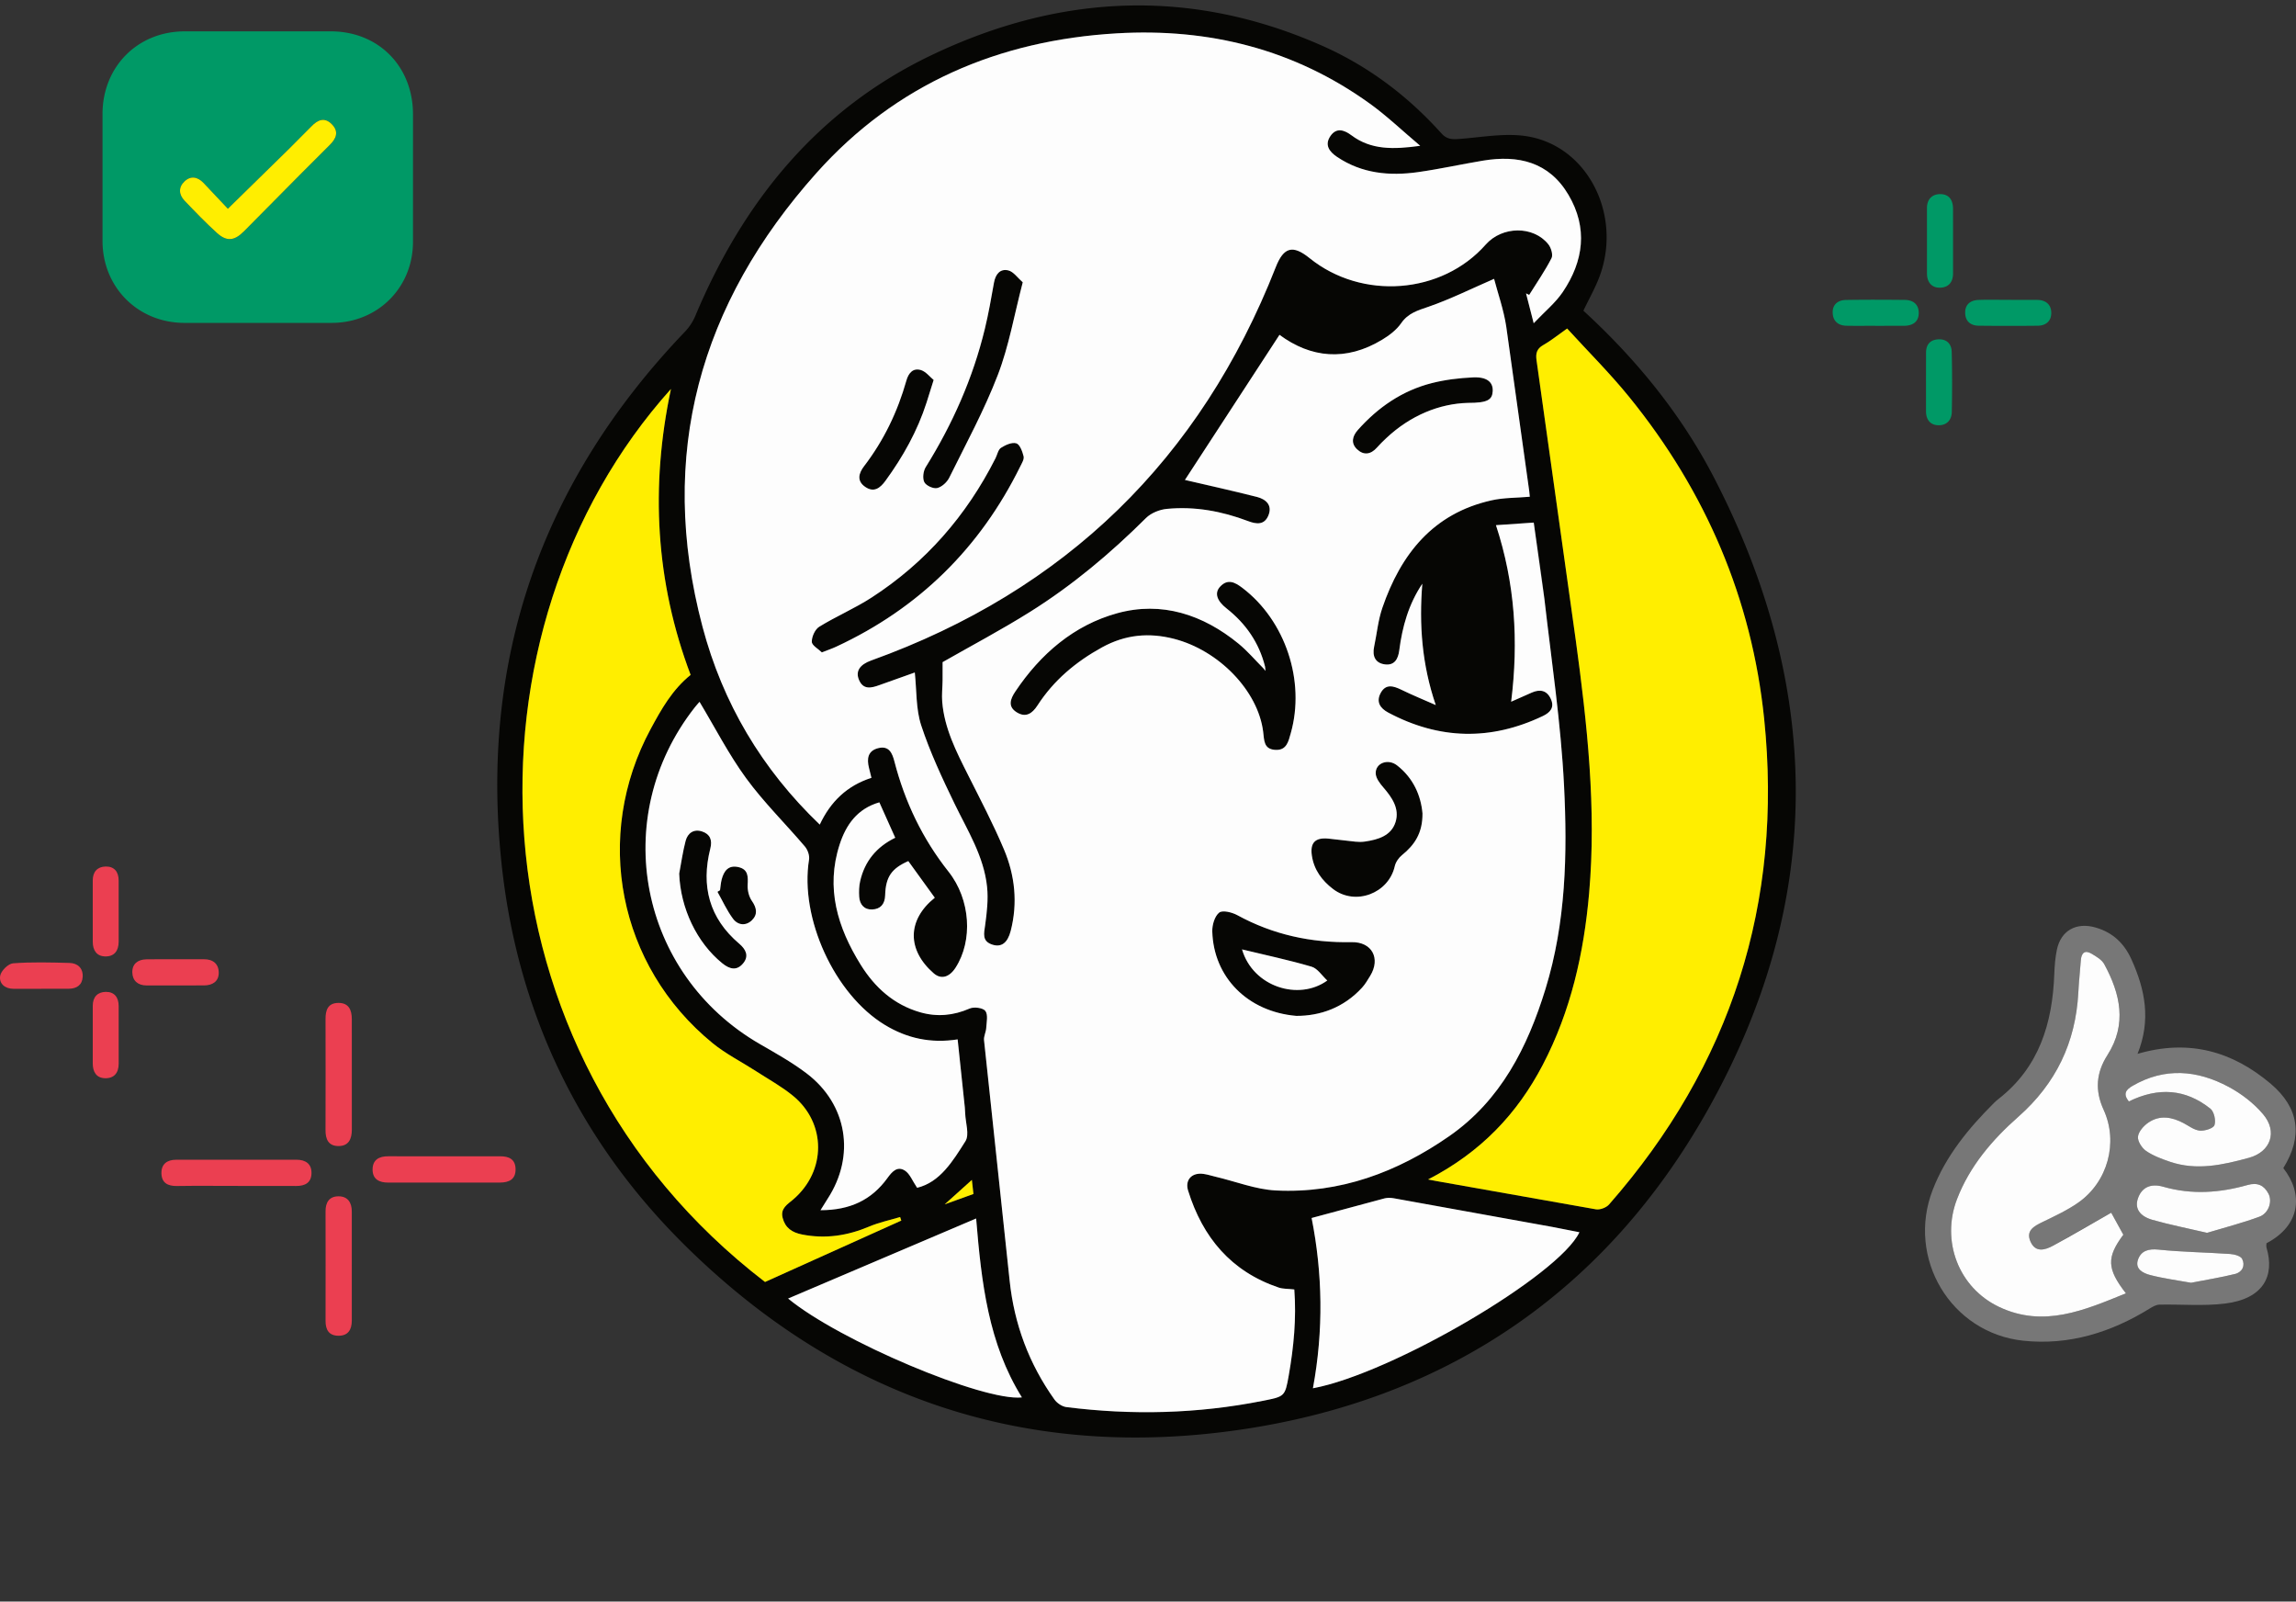 <svg
  xmlns="http://www.w3.org/2000/svg"
  width="100%"
  height="100%"
  viewBox="0 0 770 537"
  fill-rule="evenodd"
  stroke-linejoin="round"
  stroke-miterlimit="2"
>
  <rect x="0" y="0" width="770" height="537" fill="#333333" stroke="none"/>
  <path d="M531.016 104.179c17.579 16.117 32.757 34.617 43.848 56.055 36.71 70.953 36.999 142.358-2.166 211.963-33.905 60.256-86.611 96.474-155.105 106.934-72.549 11.08-135.796-10.039-187.981-61.653-35.072-34.69-55.697-77.228-61.239-126.363-7.834-69.453 13.027-129.451 61.37-179.928a17.74 17.74 0 0 0 3.458-5.296c16.128-38.428 41.082-69.165 79.139-87.37 43.077-20.606 87.13-22.723 131.334-3.067 15.296 6.802 28.48 16.757 39.679 29.213 1.812 2.015 3.494 2.107 5.951 1.928 7.858-.571 16.02-2.185 23.569-.767 19.747 3.707 30.87 26.102 23.79 46.241-1.448 4.12-3.689 7.961-5.649 12.11zM307.571 398.267c7.678-1.84 11.978-8.94 16.203-15.614 1.4-2.212.029-6.18-.082-9.345-.024-.672-.055-1.346-.125-2.014l-2.405-22.783c-9.035 1.407-17.017-.368-24.406-4.85-16.947-10.28-28.596-35.892-25.429-55.427.222-1.373-.457-3.294-1.389-4.39-6.519-7.674-13.776-14.788-19.696-22.885-5.869-8.026-10.447-16.995-15.642-25.632-.411.479-1.042 1.159-1.612 1.886-28.925 36.853-18.722 89.418 21.849 112.86 5.343 3.087 10.784 6.121 15.68 9.837 13.674 10.383 16.416 27.621 7.062 42.011-.688 1.06-1.339 2.143-2.409 3.859 9.891.006 17.117-3.421 22.435-10.763 1.508-2.081 3.3-4.196 5.907-2.487 1.635 1.072 2.46 3.378 4.06 5.738zm-79.79-105.338c.698-3.668 1.203-7.386 2.156-10.986.702-2.654 2.776-4.074 5.548-3.142 2.652.892 3.459 2.844 2.727 5.739-3.167 12.531-.367 23.333 9.696 31.882 2.181 1.853 3.386 4.089 1.323 6.582-2.149 2.6-4.543 1.974-6.999-.016-8.566-6.94-14.023-18.468-14.451-30.059zm13.693 5.566c.175-1.191.245-2.41.544-3.57.743-2.885 2.242-4.968 5.653-4.179 3.304.765 3.212 3.207 3.065 5.983-.092 1.772.418 3.895 1.417 5.334 1.625 2.345 2.023 4.513.042 6.471-2.058 2.034-4.733 1.705-6.348-.454-2.072-2.773-3.518-6.015-5.235-9.054l.862-.532zm-16.455-168.073c-72.279 80.481-69.329 221.987 31.55 299.424l45.702-20.586-.398-1.186c-3.469 1.044-7.062 1.792-10.381 3.193-7.27 3.067-14.626 4.195-22.449 2.668-3.434-.67-5.698-2.223-6.567-5.598-.815-3.168 1.628-4.516 3.555-6.169 11.108-9.522 11.159-25.568-.121-34.778-3.829-3.126-8.233-5.552-12.405-8.249-4.849-3.134-10.1-5.764-14.541-9.39-31.65-25.844-40.162-69.379-20.739-105.335 3.56-6.59 7.239-13.159 13.389-18.126-11.764-31.131-13.554-63.162-6.594-95.868zM440.31 465.492c26.592-4.976 82.601-37.894 89.371-52.321l-9.089-1.782-53.12-9.6c-1.023-.183-2.167-.23-3.157.029l-24.447 6.578c3.67 18.503 4.059 37.579.442 57.096zm-113.845-65.147l-.531-4.723-9.11 8.197 9.641-3.475zm107.6 32.016c-2.218-.253-3.822-.162-5.236-.64-15.936-5.382-25.496-16.803-30.376-32.514-.955-3.072.661-5.5 3.807-5.655 1.785-.087 3.62.596 5.414 1.016 6.746 1.58 13.431 4.263 20.234 4.6 21.471 1.064 40.75-6.129 58.145-18.228 17.288-12.027 26.255-29.839 32.259-49.349 6.854-22.275 7.374-45.33 6.215-68.229-1.057-20.912-4.205-41.724-6.586-62.561-.971-8.492-2.354-16.938-3.572-25.574l-12.674.869c6.413 19.516 7.61 38.902 5.1 59.191l6.919-3.061c2.756-1.201 5.052-.775 6.38 2.123 1.311 2.864-.182 4.554-2.679 5.743-17.473 8.326-34.743 7.936-51.83-1.153-2.783-1.48-4.136-3.642-2.548-6.583 1.705-3.156 4.268-2.379 6.947-1.077 3.781 1.837 7.678 3.433 11.526 5.133-4.65-13.605-5.614-26.998-4.513-40.682-4.602 6.859-6.713 14.421-7.728 22.316-.381 2.968-1.629 5.107-4.754 4.732-3.277-.394-4.352-2.755-3.674-5.95.919-4.328 1.32-8.827 2.744-12.977 6.194-18.051 16.996-31.695 36.632-36.086 4.095-.916 8.416-.817 12.827-1.202-.063-.646-.105-1.296-.194-1.941l-7.707-55.139c-.866-5.697-2.832-11.226-4.074-15.981-7.783 3.378-14.714 6.839-21.974 9.347-3.62 1.25-6.836 2.132-9.19 5.528-1.551 2.24-3.969 4.074-6.347 5.514-12.228 7.406-24.021 6.094-34.458-1.619l-31.713 48.656 24.155 5.697c2.973.76 5.279 2.753 3.819 6.248-1.325 3.172-3.897 2.955-6.782 1.862-8.78-3.326-17.895-5.014-27.275-4.1-2.429.237-5.279 1.374-6.975 3.062-11.877 11.82-24.651 22.538-38.829 31.434-9.633 6.044-19.717 11.369-29.382 16.891l-.006 6.11c-.031 2.408-.318 4.832-.121 7.218.736 8.917 4.736 16.699 8.67 24.521 4.156 8.264 8.467 16.479 12.055 24.991 3.674 8.717 4.646 17.925 2.242 27.266-1.037 4.028-3.117 5.6-6.161 4.611-3.556-1.155-2.791-3.759-2.402-6.602.576-4.211 1.071-8.565.636-12.758-1.062-10.249-6.54-18.878-10.924-27.93-4.137-8.542-8.197-17.213-11.157-26.199-1.819-5.522-1.505-11.745-2.16-17.756l-11.879 4.23c-2.694.973-5.385 1.658-6.831-1.745-1.247-2.933.288-5.148 4.09-6.516 65.144-23.453 110.355-67.431 135.667-131.86 2.649-6.743 5.686-7.622 11.36-3.044 17.58 14.186 44.347 12.129 59.051-4.538 5.511-6.248 16-6.392 21.025-.092.921 1.156 1.623 3.539 1.052 4.647-2.193 4.259-4.944 8.23-7.488 12.309l-1.056-.512 2.572 10.012c3.686-3.893 7.276-6.802 9.748-10.465 7.001-10.37 8.488-21.46 1.897-32.612-6.51-11.016-16.822-13.406-28.652-11.442-7.286 1.209-14.511 2.823-21.819 3.851-9.545 1.34-18.79.481-27.11-5.099-2.687-1.803-4.259-4.07-2.216-7.034 1.989-2.885 4.589-2.044 7.015-.23 6.65 4.972 14.108 4.773 23.08 3.534-6.174-5.204-11.226-10.05-16.848-14.102-25.341-18.262-53.896-25.403-84.834-23.608-39.733 2.306-74.155 17.024-100.761 46.791-39.138 43.787-53.513 94.546-38.25 152.182 6.77 25.563 19.864 47.72 39.322 66.334 3.619-7.713 9.181-13.074 17.326-15.676l-.809-3.281c-.781-3.095-.45-5.813 3.142-6.687 3.58-.871 4.656 1.692 5.38 4.495 3.501 13.562 9.408 25.902 18.144 36.937 7.4 9.347 8.222 23.101 2.347 32.207-2.116 3.279-4.897 3.987-7.332 1.865-8.992-7.836-8.921-17.884.375-25.333l-8.881-12.285c-5.583 2.467-7.587 5.246-7.767 11.447-.088 3.032-1.595 4.643-4.323 4.774-2.666.128-4.218-1.655-4.381-4.295-.107-1.724-.057-3.525.324-5.2 1.523-6.705 5.535-11.52 11.762-14.549l-5.325-11.871c-7.378 2.126-11.171 7.496-13.325 14.143-4.736 14.613-.685 27.842 7.05 40.283 4.748 7.638 11.149 13.445 20.02 15.976 5.634 1.607 11.084 1.097 16.532-1.272 1.461-.635 4.495-.241 5.279.815.952 1.283.396 3.773.282 5.728-.08 1.373-.87 2.763-.732 4.082l8.583 80.6c1.534 14.624 6.516 27.92 15.025 39.869.862 1.211 2.565 2.362 4.003 2.544 22.047 2.783 44.006 2.245 65.84-2.091 7.347-1.459 7.49-1.38 8.745-8.546 1.669-9.53 2.591-19.126 1.857-28.801zM313.117 127.399l-2.375 7.574c-3.074 9.55-7.904 18.174-13.794 26.25-1.773 2.431-3.846 4.031-6.745 2.06-2.941-2-2.253-4.579-.417-6.974 6.618-8.635 11.236-18.258 14.182-28.693.73-2.586 2.251-4.3 4.835-3.547 1.695.494 3.015 2.277 4.315 3.331zm179.159 7.69c-9.469.251-19.202 4.139-27.384 11.833-1.077 1.012-2.137 2.05-3.115 3.155-2.069 2.339-4.449 2.667-6.668.562-2.152-2.042-1.549-4.42.264-6.46 6.755-7.598 14.877-13.194 24.774-15.715 4.509-1.15 9.239-1.713 13.896-1.924 4.651-.211 6.719 1.602 6.561 4.618-.154 2.961-1.788 3.936-8.328 3.932zm-216.652 83.66c-1.171-1.155-3.342-2.332-3.366-3.551-.034-1.709 1.081-4.181 2.49-5.048 5.697-3.505 11.932-6.154 17.54-9.782 18.115-11.721 31.839-27.468 41.569-46.709.605-1.197.878-2.882 1.843-3.503 1.494-.96 3.68-1.95 5.14-1.506 1.183.36 2.043 2.736 2.441 4.365.238.976-.578 2.29-1.106 3.36-13.509 27.388-34.052 47.604-61.772 60.477-1.317.612-2.701 1.077-4.779 1.897zm159.132 121.879c-16.422-1.39-27.772-13.049-28.197-28.321-.06-2.165.8-5.108 2.324-6.316 1.128-.895 4.318-.091 6.088.875 11.974 6.539 24.733 9.302 38.316 9.038 6.844-.133 9.798 5.478 6.229 11.297-.84 1.368-1.658 2.793-2.732 3.965-6.201 6.768-14.089 9.48-22.028 9.463zm-18.222-22.295c3.682 12.584 19.032 17.352 28.593 10.434-1.786-1.633-3.263-4.047-5.275-4.637-7.657-2.246-15.486-3.903-23.319-5.797zM342.999 94.652c-2.857 10.936-4.634 21.374-8.359 31.064-4.549 11.83-10.662 23.065-16.294 34.461-.75 1.516-2.497 3.116-4.057 3.475-1.286.296-3.716-.822-4.3-1.985-.655-1.304-.356-3.707.475-5.043 9.004-14.467 15.83-29.846 19.837-46.422 1.229-5.083 2.132-10.249 3.045-15.402.5-2.822 2.042-4.795 4.806-4.131 1.748.419 3.103 2.476 4.847 3.983zm81.25 128.824c-2.009-7.999-6.453-14.393-12.886-19.457-3.286-2.586-4.155-5.197-2.161-7.332 2.571-2.754 5.014-1.42 7.452.432 14.423 10.953 21.187 31.231 16.221 48.746-.778 2.745-1.359 5.791-5.17 5.57-3.92-.229-3.707-3.15-4.085-6.118-1.748-13.753-14.906-27.273-29.917-31.122-8.409-2.156-16.327-1.417-24.11 2.863-8.801 4.841-16.204 11.049-21.648 19.468-1.836 2.838-3.999 4.174-6.99 2.298-3.071-1.924-2.105-4.476-.445-6.954 8.445-12.61 19.663-22.263 34.184-26.257 14.889-4.096 28.744.449 40.667 10.211 2.99 2.447 5.526 5.448 8.27 8.196l.789.938-.171-1.479zm52.807 49.246c.074 6.57-2.67 10.609-6.87 13.996-1.109.895-2.117 2.358-2.427 3.73-2.063 9.113-13.17 13.339-20.641 7.681-3.755-2.843-6.459-6.476-7.16-11.251-.633-4.308 1.109-6.088 5.434-5.701 3.072.275 6.127.732 9.197 1.036 1.055.104 2.148.111 3.194-.043 4.404-.646 8.818-1.945 10.247-6.565 1.389-4.486-1.19-8.217-4.116-11.598-1.152-1.33-2.482-3.069-2.542-4.666-.13-3.488 4.104-5.081 7.135-2.726 5.536 4.298 8.027 10.22 8.55 16.105zm1.871 122.756l2.7.517 53.585 9.49c1.361.231 3.471-.553 4.391-1.603 40.988-46.714 58.386-101.182 52.038-162.864-4.147-40.299-19.626-76.288-45.151-107.778-6.558-8.091-13.988-15.475-20.929-23.086-3.193 2.244-5.49 4.127-8.039 5.565-2.174 1.228-2.531 2.855-2.224 5.035l13.158 93.865c3.834 28.148 6.971 56.353 4.484 84.845-1.756 20.121-6.126 39.539-15.552 57.585-8.567 16.403-20.749 29.29-38.461 38.429zm-214.621 39.92c17.111 14.148 65.507 34.552 78.408 33.152-11.245-18.072-13.576-38.42-15.349-59.991l-63.058 26.839z" fill="#060604" />
  <path d="M86.385 108.272c-8.21 0-16.42.03-24.63-.006-15.48-.07-27.31-11.874-27.372-27.377V38.089c.062-15.586 11.576-27.389 27.202-27.572l49.663-.005c15.908.172 27.253 11.908 27.258 27.814l-.003 42.8c-.023 15.281-11.757 27.045-27.084 27.136l-25.034.009zm-9.958-38.276l-8.191-8.687c-1.961-2.031-4.284-2.479-6.389-.45-2.076 2-1.864 4.432.075 6.456 3.53 3.685 7.071 7.381 10.854 10.799 3.27 2.954 5.829 2.668 9.051-.563l19.565-19.759 9.127-9.115c2.194-2.141 3.252-4.467.817-6.974-2.443-2.516-4.75-1.586-6.908.693-2.401 2.536-4.904 4.976-7.397 7.424L76.426 69.997zm578.561 10.809v10.869c-.002 2.881-1.47 4.697-4.3 4.785-2.922.091-4.407-1.893-4.445-4.643l-.006-22.139c.033-2.839 1.707-4.626 4.534-4.587 2.927.04 4.182 2.062 4.208 4.847l.009 10.869zm-9.073 47.041l.014-9.676c.044-2.706 1.435-4.28 4.19-4.39 2.847-.114 4.348 1.644 4.415 4.184.179 6.714.162 13.437.032 20.153-.053 2.819-1.825 4.601-4.66 4.462-2.663-.129-3.983-1.973-3.99-4.656l-.001-10.079zm-16.974-18.608c-3.226 0-6.453.046-9.677-.014-2.881-.053-4.609-1.631-4.644-4.47-.033-2.771 1.878-4.137 4.456-4.179 6.585-.107 13.173-.084 19.759-.014 2.835.031 4.689 1.571 4.647 4.458-.044 2.948-2.082 4.185-4.862 4.222l-9.678.011v-.013zm44.718-8.698l9.681.023c2.873.073 4.645 1.672 4.582 4.524-.06 2.686-1.918 4.102-4.548 4.13a915.58 915.58 0 0 1-19.767-.004c-2.866-.032-4.599-1.624-4.55-4.517.045-2.766 1.928-4.048 4.517-4.132 3.358-.11 6.723-.027 10.085-.023z" fill="#096" />
  <path d="M734.809 430.117c5.096-.995 9.975-1.772 14.754-2.953 2.448-.606 3.497-2.858 2.378-5.054-.508-.997-2.617-1.549-4.045-1.648-7.988-.555-16.017-.643-23.973-1.462-3.359-.346-5.818.35-6.882 3.273-1.186 3.255 1.717 4.645 4.074 5.255 4.502 1.165 9.152 1.764 13.694 2.59m5.366-16.749c5.662-1.706 11.712-3.251 17.539-5.398 3.123-1.151 4.434-5.115 3.051-7.738-1.465-2.78-3.646-3.855-7.026-2.895-9.323 2.648-18.749 3.304-28.236.581-4.361-1.252-7.395.308-8.593 4.162-.956 3.078.61 5.704 4.934 6.936 5.753 1.64 11.646 2.792 18.331 4.352m-26.237-44.055c9.936-4.866 19.018-4.2 27.342 2.413 1.247.99 1.906 3.958 1.38 5.52-.37 1.101-3.263 1.995-4.929 1.847-1.869-.166-3.648-1.564-5.423-2.507-3.925-2.086-7.982-2.796-11.817-.187-1.576 1.072-3.298 3.013-3.485 4.719-.167 1.525 1.31 3.821 2.734 4.795 2.384 1.632 5.235 2.68 8.009 3.625 8.972 3.057 17.774 1.046 26.48-1.332 7.282-1.989 9.706-8.757 4.731-14.62-3.125-3.682-7.249-6.864-11.524-9.153-10.533-5.639-21.425-6.626-32.257-.345-2.176 1.262-3.298 2.655-1.241 5.224m-5.903 37.309l-19.493 11.057c-2.708 1.473-5.909 2.396-7.568-1.344-1.633-3.68 1.097-5.172 3.985-6.572 4.095-1.984 8.289-3.922 12-6.513 9.882-6.896 13.553-20.163 8.529-31.128-2.991-6.529-2.485-12.461 1.271-18.338 6.652-10.403 4.332-20.554-1.058-30.485-.812-1.498-2.649-2.565-4.212-3.498-2.338-1.396-3.468-.272-3.653 2.212l-.845 10.859c-.903 16.682-7.492 30.446-20.125 41.591-8.707 7.682-16.275 16.502-20.542 27.581-5.414 14.055.5 29.71 14.089 36.16 14.946 7.094 28.622 1.114 42.543-4.548-6.428-8.272-6.491-12.079-.864-19.654l-4.059-7.379m8.822-53.265c17.305-5.052 31.848-.805 44.639 10 9.633 8.137 10.843 17.701 4.246 28.307 6.798 8.649 5.845 19.191-5.646 25.201 0 .461-.123 1.012.019 1.485 2.814 9.425-1.014 17.114-13.828 18.723-7.261.912-14.718.213-22.085.372-1.058.023-2.189.641-3.135 1.228-13.058 8.098-27.227 12.508-42.575 10.859-24.324-2.615-39.178-27.709-30.337-50.557 4.407-11.391 12-20.609 20.534-29.126.475-.474.977-.929 1.507-1.34 13.699-10.659 18.133-25.439 18.747-41.955.099-2.681.308-5.394.843-8.016 1.342-6.574 6.55-9.412 13.023-7.538 5.717 1.655 9.534 5.268 11.956 10.58 4.605 10.102 6.7 20.395 2.092 31.777" fill-rule="nonzero" fill="#777" />
  <path d="M109.195 360.3l-.022-18.533c-.036-3.085.802-5.471 4.322-5.49 3.488-.019 4.489 2.391 4.491 5.427l.01 37.066c.003 3.059-1.017 5.488-4.436 5.503-3.413.015-4.437-2.292-4.391-5.44l.027-18.533zm40.009 27.415l18.528-.011c2.948-.017 5.099.979 5.172 4.243.078 3.5-2.179 4.571-5.284 4.568-12.486-.01-24.972-.015-37.458.006-2.954.005-5.166-1.095-5.21-4.264-.046-3.345 2.131-4.592 5.322-4.56l18.93.018zm-40.005 36.628l-.019-18.119c-.035-3.054 1.227-5.09 4.339-5.1 3.103-.01 4.46 2.089 4.462 5.067l-.001 36.642c-.005 2.926-1.182 5.043-4.425 5.044-3.229.002-4.394-1.986-4.372-5.011l.015-18.523zm-30.098-26.707c-6.597 0-13.196-.071-19.791.032-3.058.048-5.097-1.059-5.171-4.236-.074-3.147 1.924-4.567 4.936-4.571l40.391-.004c2.995.003 5.058 1.359 5.002 4.519-.056 3.176-2.142 4.314-5.172 4.283l-20.195-.022zm-39.305-91.938l.001 10.061c.001 3.046-1.478 5.014-4.543 4.934-2.882-.075-4.145-2.104-4.143-4.921l-.006-20.525c-.01-2.964 1.584-4.654 4.362-4.701 2.871-.048 4.325 1.794 4.328 4.687v10.464zm-25.973 25.854H4.557c-2.97-.002-4.959-1.823-4.488-4.413.301-1.652 2.704-4.02 4.31-4.142 6.274-.475 12.609-.294 18.915-.124 2.761.075 4.594 1.749 4.433 4.672-.15 2.729-2.004 3.953-4.639 3.983l-9.265.008v.016zm44.896-9.908l9.665-.01c3.089-.019 4.982 1.573 4.978 4.558-.004 2.906-2.123 4.197-4.883 4.219l-19.331.011c-2.882-.009-4.702-1.561-4.773-4.356-.071-2.882 1.855-4.338 4.679-4.4 3.22-.07 6.443-.016 9.665-.021zM31.11 346.907l-.002-9.666c-.008-2.961 1.635-4.646 4.408-4.665 2.877-.019 4.28 1.874 4.28 4.751l.005 19.332c.008 3.1-1.563 4.953-4.59 4.869-2.912-.081-4.11-2.152-4.104-4.955l.002-9.666z" fill="#eb3f51" />
  <path d="M434.064 432.359c.735 9.675-.188 19.271-1.857 28.801-1.255 7.168-1.398 7.088-8.744 8.547-21.835 4.335-43.794 4.873-65.841 2.09-1.439-.181-3.141-1.333-4.003-2.544-8.509-11.948-13.491-25.244-15.025-39.869l-8.583-80.6c-.138-1.318.652-2.709.732-4.082.114-1.955.67-4.445-.282-5.727-.784-1.056-3.818-1.451-5.279-.815-5.448 2.369-10.898 2.878-16.531 1.271-8.871-2.53-15.272-8.337-20.02-15.975-7.735-12.442-11.785-25.67-7.05-40.284 2.154-6.647 5.947-12.017 13.325-14.143l5.325 11.871c-6.228 3.029-10.24 7.843-11.762 14.549-.381 1.676-.431 3.476-.324 5.201.162 2.639 1.714 4.423 4.381 4.295 2.729-.131 4.235-1.742 4.323-4.774.18-6.202 2.185-8.98 7.767-11.447l8.881 12.285c-9.295 7.449-9.367 17.497-.375 25.333 2.434 2.122 5.216 1.414 7.332-1.865 5.875-9.106 5.052-22.861-2.347-32.207-8.736-11.034-14.643-23.375-18.144-36.937-.723-2.803-1.8-5.365-5.38-4.495-3.593.875-3.923 3.593-3.142 6.687l.809 3.281c-8.146 2.603-13.707 7.964-17.326 15.677-19.459-18.615-32.552-40.771-39.322-66.335-15.263-57.636-.888-108.394 38.25-152.182C300.456 28.2 334.878 13.482 374.61 11.176c30.938-1.795 59.493 5.347 84.834 23.609 5.622 4.052 10.674 8.897 16.848 14.102-8.972 1.238-16.429 1.439-23.08-3.534-2.426-1.814-5.026-2.655-7.015.23-2.042 2.964-.471 5.231 2.216 7.034 8.319 5.581 17.565 6.44 27.11 5.099 7.308-1.026 14.533-2.641 21.819-3.851 11.83-1.964 22.142.425 28.652 11.442 6.591 11.152 5.104 22.242-1.897 32.612-2.472 3.663-6.063 6.572-9.748 10.465l-2.572-10.012 1.056.512c2.544-4.079 5.295-8.05 7.488-12.31.571-1.109-.131-3.491-1.052-4.647-5.025-6.301-15.514-6.156-21.025.092-14.704 16.667-41.471 18.724-59.051 4.538-5.674-4.579-8.711-3.699-11.36 3.043-25.312 64.43-70.523 108.407-135.667 131.86-3.802 1.368-5.337 3.583-4.09 6.517 1.446 3.402 4.137 2.718 6.831 1.744l11.879-4.23c.655 6.011.341 12.234 2.16 17.756 2.96 8.988 7.02 17.658 11.157 26.199 4.385 9.053 9.862 17.681 10.924 27.931.435 4.193-.06 8.546-.636 12.758-.389 2.842-1.154 5.446 2.402 6.601 3.045.989 5.124-.583 6.161-4.611 2.404-9.339 1.432-18.548-2.242-27.265-3.588-8.513-7.899-16.728-12.055-24.992-3.934-7.821-7.935-15.602-8.67-24.52-.196-2.387.091-4.811.121-7.218l.006-6.11c9.664-5.521 19.749-10.846 29.382-16.891 14.178-8.896 26.952-19.615 38.829-31.434 1.697-1.688 4.546-2.826 6.975-3.063 9.381-.913 18.496.774 27.275 4.1 2.885 1.093 5.457 1.31 6.782-1.861 1.461-3.496-.845-5.489-3.819-6.248-8.399-2.145-16.871-3.999-24.155-5.697l31.713-48.657c10.437 7.714 22.23 9.026 34.459 1.619 2.378-1.44 4.795-3.274 6.346-5.514 2.354-3.396 5.57-4.279 9.19-5.528 7.26-2.507 14.19-5.968 21.974-9.347 1.241 4.755 3.208 10.284 4.074 15.981l7.707 55.139c.089.644.131 1.295.194 1.941-4.411.386-8.732.286-12.827 1.202-19.635 4.392-30.437 18.035-36.632 36.086-1.424 4.151-1.825 8.649-2.744 12.977-.678 3.194.397 5.556 3.674 5.95 3.126.376 4.373-1.764 4.754-4.732 1.015-7.895 3.126-15.457 7.728-22.316-1.101 13.684-.137 27.076 4.513 40.682-3.847-1.699-7.745-3.296-11.526-5.132-2.679-1.302-5.242-2.08-6.947 1.077-1.588 2.94-.235 5.102 2.548 6.582 17.087 9.089 34.357 9.478 51.83 1.153 2.497-1.19 3.99-2.879 2.679-5.744-1.327-2.898-3.623-3.324-6.38-2.122l-6.919 3.06c2.51-20.29 1.313-39.675-5.1-59.191l12.674-.87 3.572 25.574c2.382 20.838 5.529 41.649 6.586 62.562 1.158 22.899.639 45.954-6.215 68.229-6.004 19.51-14.97 37.322-32.259 49.349-17.394 12.1-36.674 19.293-58.145 18.228-6.803-.337-13.488-3.019-20.234-4.6-1.794-.42-3.629-1.103-5.414-1.015-3.146.154-4.761 2.582-3.807 5.655 4.88 15.71 14.44 27.131 30.376 32.514 1.414.477 3.018.386 5.236.639zm-10.434-208.342c-2.744-2.746-5.28-5.747-8.27-8.196-11.923-9.762-25.778-14.307-40.667-10.211-14.52 3.994-25.74 13.647-34.184 26.258-1.659 2.477-2.625 5.029.445 6.954 2.991 1.875 5.154.539 6.99-2.299 5.444-8.419 12.847-14.627 21.648-19.467 7.783-4.28 15.702-5.019 24.11-2.864 15.012 3.85 28.169 17.369 29.917 31.123.377 2.968.165 5.889 4.085 6.118 3.81.222 4.392-2.825 5.17-5.569 4.967-17.516-1.798-37.792-16.221-48.746-2.438-1.852-4.881-3.185-7.452-.432-1.994 2.135-1.124 4.747 2.161 7.332 6.433 5.064 10.877 11.458 12.886 19.457l.171 1.479-.789-.938zm-110.514-96.619c-1.3-1.054-2.62-2.837-4.315-3.331-2.584-.752-4.105.962-4.835 3.547-2.945 10.435-7.564 20.058-14.182 28.693-1.836 2.396-2.524 4.975.417 6.974 2.898 1.971 4.972.371 6.745-2.06 5.891-8.075 10.721-16.699 13.794-26.25l2.375-7.574zm121.639 213.23c7.939.017 15.827-2.695 22.028-9.463 1.074-1.173 1.892-2.598 2.732-3.965 3.569-5.819.615-11.429-6.229-11.297-13.583.264-26.342-2.499-38.316-9.038-1.769-.966-4.959-1.768-6.088-.875-1.524 1.208-2.384 4.151-2.324 6.316.424 15.272 11.775 26.931 28.197 28.321zm-18.222-22.295c7.833 1.894 15.662 3.551 23.319 5.797 2.012.59 3.488 3.003 5.275 4.637-9.562 6.918-24.911 2.151-28.593-10.434zm-140.91-99.584c2.079-.82 3.463-1.286 4.78-1.897 27.721-12.873 48.262-33.091 61.771-60.477.528-1.071 1.344-2.384 1.106-3.361-.398-1.629-1.258-4.005-2.441-4.365-1.461-.444-3.647.545-5.14 1.505-.965.621-1.237 2.307-1.843 3.504-9.731 19.241-23.454 34.988-41.569 46.708-5.608 3.628-11.842 6.278-17.54 9.782-1.41.867-2.524 3.34-2.49 5.048.024 1.22 2.195 2.397 3.366 3.552zm67.374-124.097c-1.744-1.507-3.099-3.564-4.847-3.983-2.763-.664-4.306 1.309-4.806 4.131-.914 5.153-1.817 10.319-3.045 15.402-4.007 16.576-10.833 31.955-19.838 46.422-.831 1.335-1.13 3.739-.474 5.043.584 1.163 3.014 2.281 4.299 1.985 1.562-.36 3.308-1.959 4.057-3.475 5.633-11.396 11.746-22.631 16.294-34.461 3.725-9.689 5.502-20.127 8.36-31.064zm134.057 178.071c-.523-5.885-3.014-11.808-8.55-16.106-3.032-2.354-7.266-.761-7.135 2.727.06 1.597 1.39 3.336 2.542 4.666 2.927 3.38 5.504 7.112 4.116 11.597-1.43 4.621-5.844 5.919-10.247 6.565-1.046.154-2.139.147-3.194.043l-9.197-1.036c-4.325-.387-6.067 1.393-5.434 5.701.702 4.775 3.405 8.407 7.159 11.251 7.471 5.657 18.578 1.432 20.642-7.682.31-1.371 1.318-2.835 2.427-3.729 4.2-3.387 6.944-7.426 6.87-13.996zm15.22-137.634c6.541.003 8.174-.972 8.329-3.932.158-3.016-1.911-4.828-6.561-4.618-4.658.211-9.387.774-13.897 1.924-9.897 2.521-18.018 8.117-24.774 15.716-1.814 2.04-2.415 4.419-.264 6.46 2.219 2.106 4.599 1.777 6.668-.563.978-1.106 2.039-2.143 3.115-3.155 8.181-7.693 17.914-11.581 27.384-11.831zM307.572 398.266c-1.6-2.358-2.426-4.665-4.061-5.738-2.607-1.709-4.399.406-5.907 2.488-5.318 7.341-12.543 10.768-22.434 10.762l2.409-3.858c9.353-14.39 6.611-31.629-7.063-42.011-4.896-3.717-10.337-6.751-15.679-9.838-40.572-23.441-50.775-76.006-21.85-112.859.571-.727 1.201-1.406 1.612-1.886 5.193 8.638 9.773 17.607 15.641 25.633 5.921 8.097 13.177 15.21 19.697 22.885.931 1.096 1.612 3.016 1.388 4.39-3.166 19.535 8.483 45.147 25.429 55.427 7.39 4.483 15.371 6.257 24.407 4.85l2.405 22.783c.07.668.101 1.343.124 2.014.112 3.165 1.483 7.133.082 9.345-4.225 6.674-8.525 13.773-16.202 15.613zm-79.791-105.337c.428 11.591 5.886 23.118 14.451 30.059 2.455 1.99 4.85 2.616 6.999.016 2.063-2.493.858-4.729-1.322-6.582-10.064-8.549-12.863-19.351-9.696-31.882.731-2.894-.076-4.846-2.727-5.739-2.773-.933-4.846.487-5.549 3.142-.952 3.6-1.457 7.319-2.156 10.986zm13.693 5.566l-.862.532c1.717 3.039 3.163 6.281 5.235 9.054 1.615 2.16 4.29 2.488 6.348.454 1.981-1.958 1.583-4.126-.042-6.471-.999-1.439-1.509-3.562-1.417-5.334.147-2.776.239-5.219-3.065-5.983-3.411-.79-4.91 1.294-5.653 4.179-.299 1.16-.369 2.379-.544 3.57zM440.31 465.491c3.618-19.517 3.229-38.592-.442-57.096l24.447-6.578c.99-.259 2.134-.212 3.157-.029l53.121 9.6 9.089 1.782c-6.771 14.427-62.778 47.346-89.372 52.321zm-176.004-30.093l63.058-26.839c1.773 21.571 4.104 41.918 15.35 59.991-12.9 1.4-61.298-19.004-78.408-33.152zm443.727-28.775l4.059 7.379c-5.626 7.574-5.564 11.383.865 19.653-13.922 5.662-27.598 11.643-42.544 4.549-13.589-6.45-19.503-22.105-14.089-36.16 4.267-11.08 11.834-19.899 20.542-27.582 12.633-11.145 19.223-24.908 20.125-41.59.196-3.624.576-7.238.845-10.859.184-2.485 1.314-3.609 3.652-2.212 1.562.933 3.4 2 4.212 3.497 5.39 9.932 7.71 20.083 1.058 30.486-3.757 5.876-4.263 11.808-1.271 18.338 5.023 10.964 1.354 24.232-8.529 31.128-3.711 2.59-7.905 4.529-12 6.513-2.889 1.4-5.618 2.891-3.985 6.572 1.659 3.74 4.86 2.817 7.568 1.344 6.56-3.567 12.999-7.355 19.493-11.057zm5.903-37.309c-2.057-2.569-.934-3.962 1.241-5.224 10.832-6.281 21.724-5.294 32.257.345 4.275 2.289 8.399 5.471 11.524 9.153 4.976 5.862 2.551 12.631-4.73 14.62-8.706 2.378-17.508 4.389-26.481 1.332-2.774-.945-5.625-1.993-8.008-3.625-1.424-.974-2.901-3.27-2.734-4.795.188-1.707 1.909-3.648 3.485-4.72 3.834-2.609 7.892-1.899 11.817.187 1.775.944 3.555 2.341 5.423 2.507 1.666.148 4.559-.746 4.929-1.847.526-1.562-.133-4.53-1.379-5.52-8.325-6.614-17.407-7.28-27.343-2.413zm26.237 44.054c-6.685-1.561-12.578-2.712-18.33-4.352-4.324-1.233-5.891-3.859-4.934-6.936 1.197-3.854 4.231-5.414 8.592-4.162 9.487 2.722 18.914 2.066 28.236-.582 3.38-.96 5.561.116 7.026 2.895 1.383 2.624.072 6.588-3.051 7.738-5.827 2.148-11.877 3.692-17.539 5.398zm-5.366 16.749c-4.542-.825-9.192-1.424-13.694-2.59-2.358-.61-5.26-2-4.074-5.255 1.064-2.923 3.523-3.619 6.882-3.273 7.956.82 15.985.907 23.973 1.462 1.428.099 3.537.651 4.045 1.648 1.119 2.196.07 4.448-2.378 5.054-4.779 1.182-9.658 1.958-14.754 2.953z" fill="#fdfdfd" />
  <path d="M478.925 395.479c17.712-9.139 29.894-22.026 38.461-38.429 9.426-18.046 13.795-37.464 15.552-57.585 2.487-28.492-.65-56.697-4.484-84.845l-13.158-93.865c-.307-2.181.05-3.808 2.224-5.035 2.548-1.438 4.845-3.321 8.039-5.565 6.941 7.611 14.371 14.995 20.929 23.086 25.524 31.489 41.003 67.479 45.15 107.778 6.348 61.682-11.05 116.15-52.038 162.864-.921 1.05-3.03 1.834-4.392 1.603l-53.584-9.49-2.7-.517zM225.016 130.423c-6.961 32.706-5.171 64.737 6.594 95.868-6.15 4.967-9.829 11.535-13.389 18.125-19.423 35.956-10.912 79.491 20.738 105.335 4.441 3.627 9.693 6.257 14.541 9.391 4.173 2.697 8.576 5.124 12.405 8.249 11.281 9.21 11.23 25.255.122 34.778-1.928 1.652-4.37 2.999-3.555 6.168.868 3.375 3.133 4.928 6.566 5.599 7.823 1.527 15.179.399 22.45-2.669 3.318-1.4 6.911-2.148 10.38-3.193l.398 1.186-45.701 20.587c-100.88-77.438-103.829-218.944-31.55-299.424zM76.423 69.997l20.604-20.176 7.397-7.424c2.158-2.279 4.465-3.21 6.908-.693 2.435 2.507 1.376 4.833-.817 6.974l-9.127 9.115-19.565 19.759c-3.222 3.231-5.781 3.517-9.051.563-3.783-3.418-7.324-7.114-10.854-10.799-1.939-2.024-2.151-4.456-.075-6.456 2.105-2.029 4.428-1.581 6.389.45l8.191 8.687zm250.039 330.347l-9.641 3.475 9.11-8.197.531 4.723z" fill="#fe0" />
</svg>
